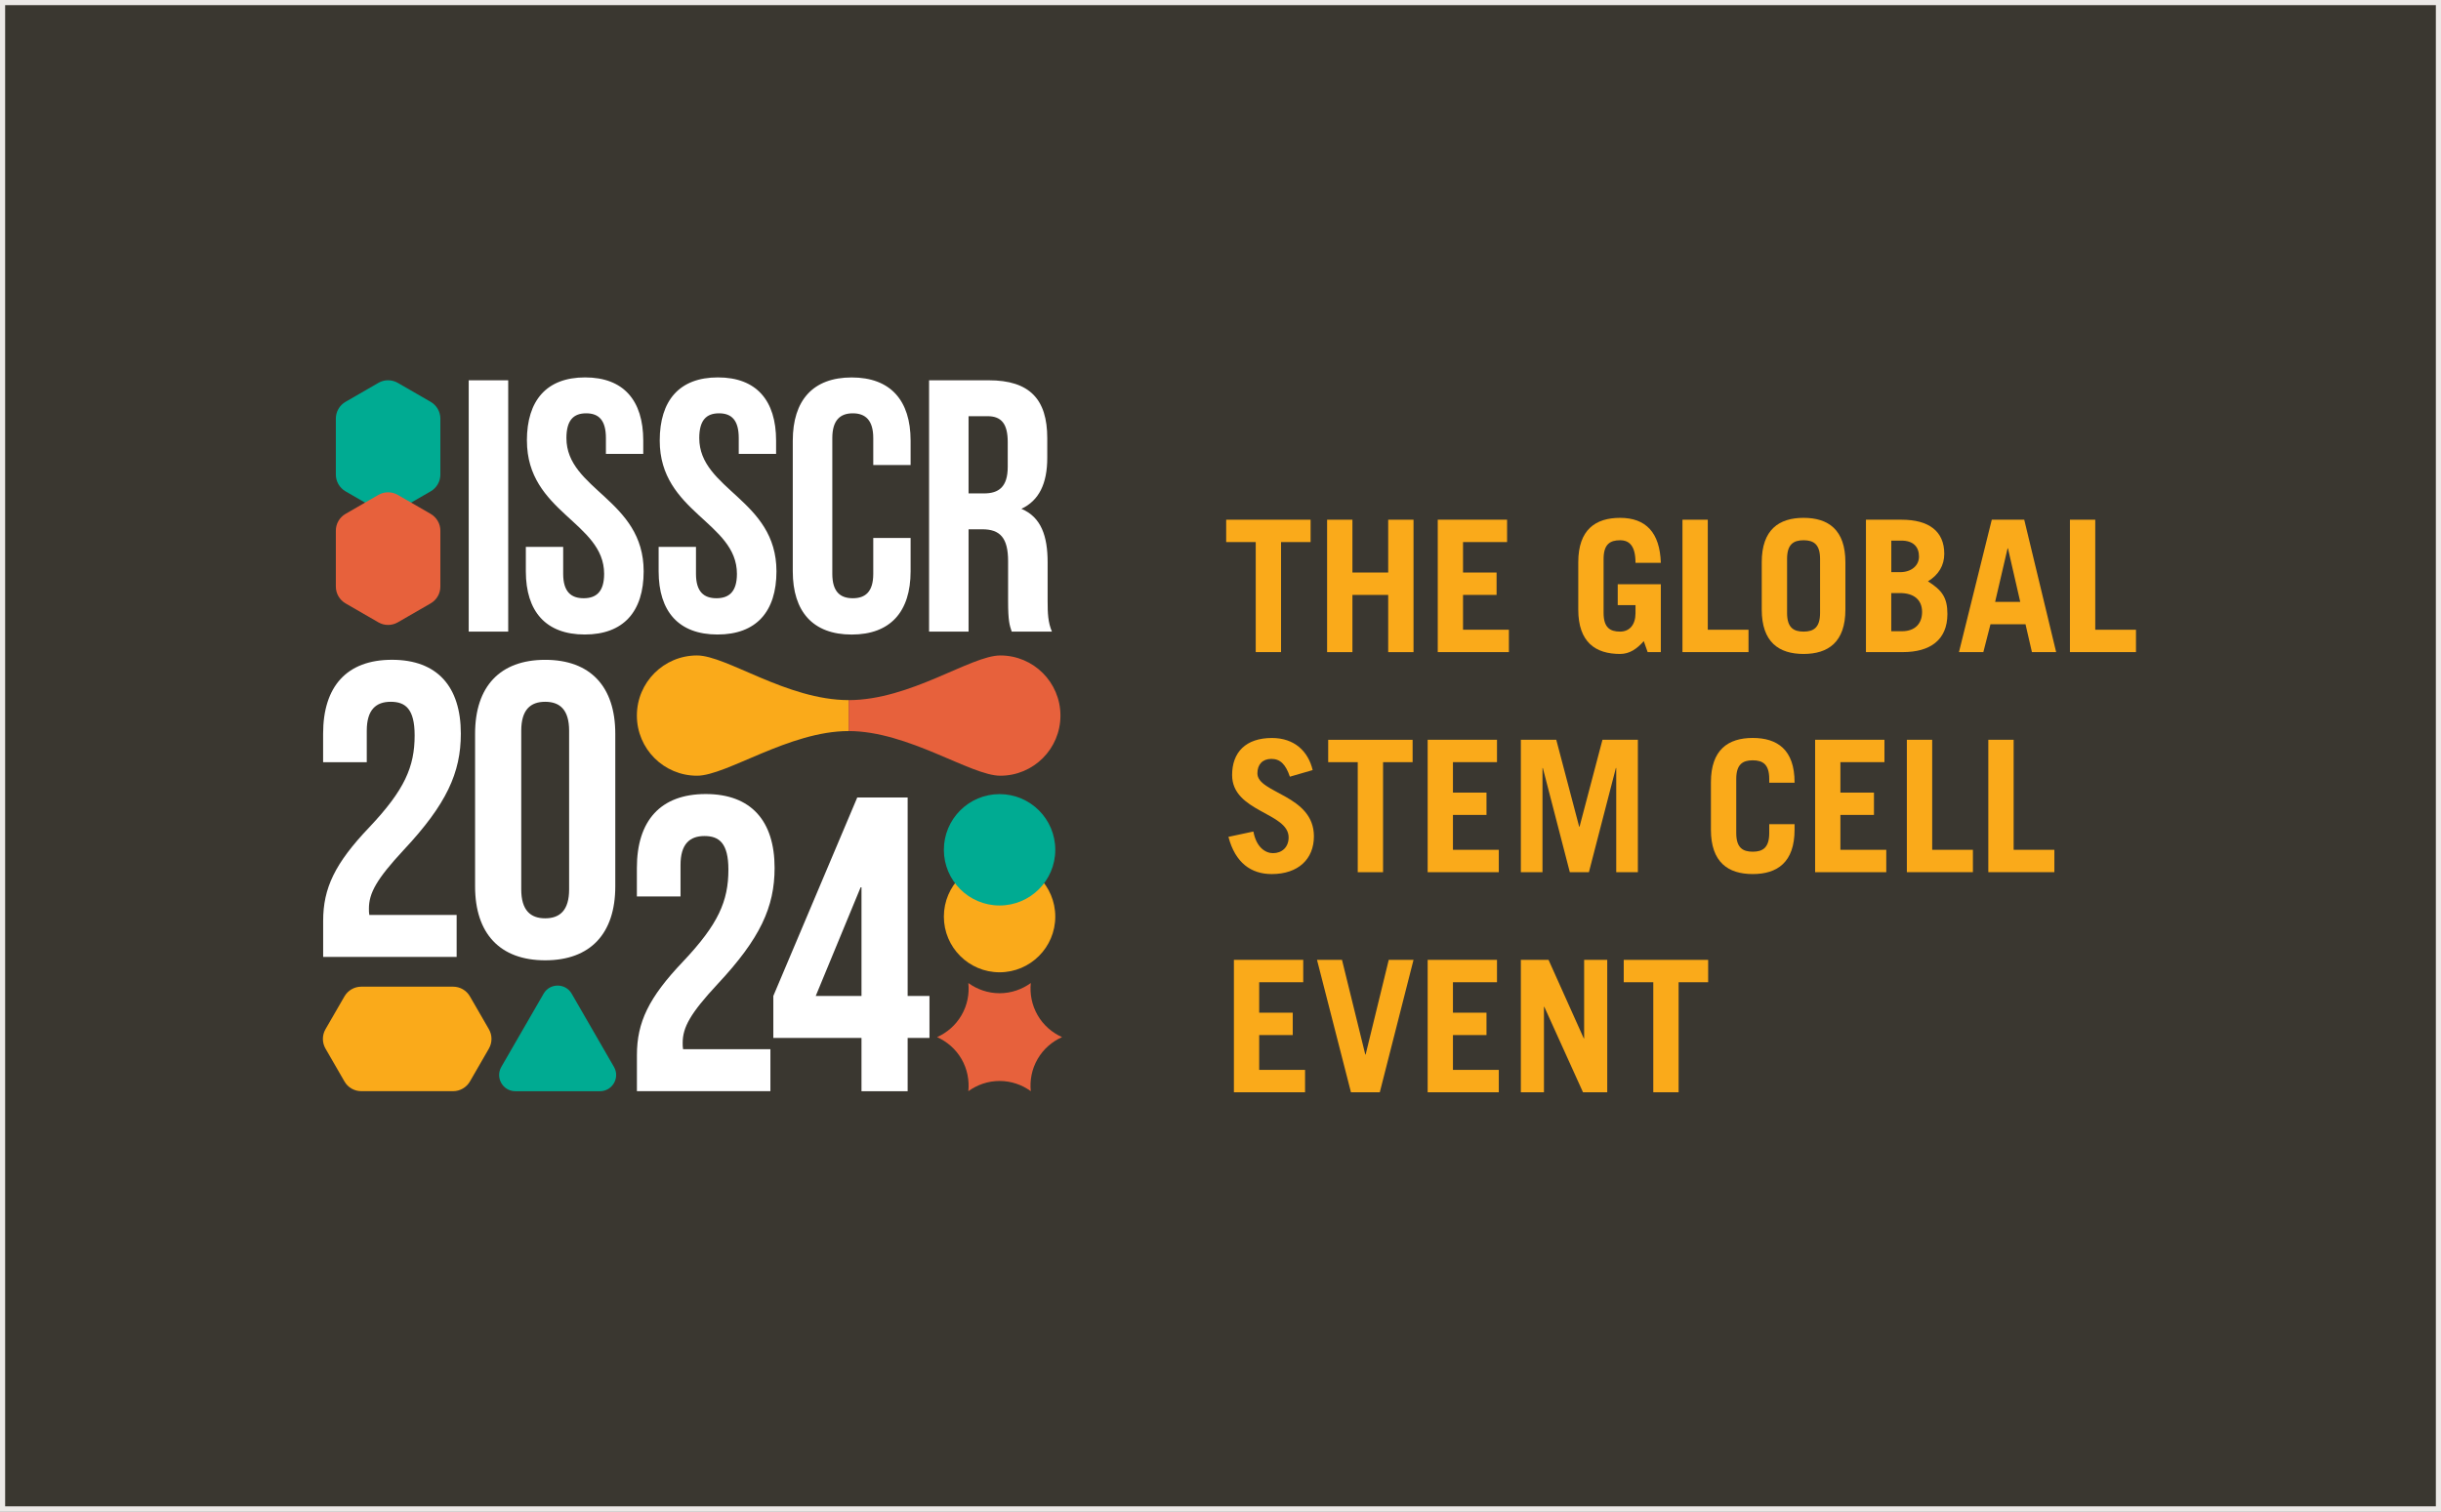 <?xml version="1.0" encoding="UTF-8"?>
<svg id="spotlight" xmlns="http://www.w3.org/2000/svg" viewBox="0 0 670 415">
  <rect x="0" y="0" width="670" height="415" fill="#808080" stroke="none"/>
  <defs>
    <style>
      .cls-1 {
        fill: #00ab92;
      }

      .cls-1, .cls-2, .cls-3, .cls-4, .cls-5, .cls-6 {
        stroke-width: 0px;
      }

      .cls-2 {
        fill: #ece9e7;
      }

      .cls-3 {
        fill: #e7613c;
      }

      .cls-4 {
        fill: #fff;
      }

      .cls-5 {
        fill: #faaa1a;
      }

      .cls-6 {
        fill: #3a3730;
      }
    </style>
  </defs>
  <g>
    <rect class="cls-6" x=".71" y=".71" width="668.59" height="413.59"/>
    <path class="cls-2" d="M668.59,1.41v412.17H1.41V1.41h667.17M670,0H0v415h670V0h0Z"/>
  </g>
  <g>
    <g>
      <path class="cls-4" d="M271.08,114.27c3.84,0,5.52,2.17,5.52,7.1v6.8c0,5.52-2.46,7.3-6.51,7.3h-4.24v-21.2h5.22ZM288.73,173.42c-1.08-2.56-1.18-5.03-1.18-8.38v-10.65c0-7.2-1.77-12.42-7.2-14.69,4.83-2.27,7.1-6.9,7.1-14v-5.42c0-10.65-4.83-15.87-16.07-15.87h-16.37v69.01h10.84v-28.1h3.75c4.93,0,7.1,2.37,7.1,8.77v10.84c0,5.62.4,6.7.99,8.48h11.04ZM239.69,147.69v9.86c0,4.93-2.17,6.7-5.62,6.7s-5.62-1.77-5.62-6.7v-37.27c0-4.93,2.17-6.8,5.62-6.8s5.62,1.87,5.62,6.8v7.4h10.25v-6.7c0-11.04-5.52-17.35-16.17-17.35s-16.17,6.31-16.17,17.35v35.89c0,11.04,5.52,17.35,16.17,17.35s16.17-6.31,16.17-17.35v-9.17h-10.25ZM181.08,120.97c0,19.72,21.19,22.38,21.19,36.58,0,4.93-2.17,6.7-5.62,6.7s-5.62-1.77-5.62-6.7v-7.39h-10.25v6.7c0,11.04,5.52,17.35,16.17,17.35s16.17-6.31,16.17-17.35c0-19.72-21.19-22.38-21.19-36.58,0-4.93,1.97-6.8,5.42-6.8s5.42,1.87,5.42,6.8v4.34h10.25v-3.65c0-11.04-5.42-17.35-15.97-17.35s-15.97,6.31-15.97,17.35M144.63,120.97c0,19.72,21.19,22.38,21.19,36.58,0,4.93-2.17,6.7-5.62,6.7s-5.62-1.77-5.62-6.7v-7.39h-10.25v6.7c0,11.04,5.52,17.35,16.17,17.35s16.17-6.31,16.17-17.35c0-19.72-21.2-22.38-21.2-36.58,0-4.93,1.97-6.8,5.42-6.8s5.42,1.87,5.42,6.8v4.34h10.25v-3.65c0-11.04-5.42-17.35-15.97-17.35s-15.97,6.31-15.97,17.35M128.65,173.42h10.84v-69.01h-10.84v69.01Z"/>
      <path class="cls-3" d="M274.56,179.96c9.12,0,16.51,7.39,16.51,16.51s-7.39,16.51-16.51,16.51c-8.09,0-25.28-12.26-41.62-12.26v-8.5c16.96,0,33.53-12.26,41.62-12.26"/>
      <path class="cls-5" d="M191.32,179.96c8.09,0,24.66,12.25,41.61,12.26v8.5c-16.33,0-33.52,12.26-41.61,12.26-9.12,0-16.51-7.39-16.51-16.51s7.39-16.51,16.51-16.51"/>
      <path class="cls-5" d="M289.65,251.66c0-8.44-6.85-15.29-15.29-15.29s-15.29,6.85-15.29,15.29,6.85,15.29,15.29,15.29,15.29-6.85,15.29-15.29"/>
      <path class="cls-3" d="M291.51,284.75c-2.72-1.22-5.11-3.25-6.71-6.03-1.6-2.78-2.16-5.86-1.87-8.82-2.42,1.74-5.36,2.8-8.57,2.8s-6.15-1.06-8.57-2.8c.3,2.97-.26,6.04-1.87,8.82-1.61,2.78-3.99,4.8-6.71,6.03,2.72,1.23,5.1,3.25,6.71,6.02,1.6,2.78,2.16,5.86,1.87,8.82,2.42-1.74,5.36-2.8,8.57-2.8s6.16,1.05,8.57,2.8c-.3-2.97.26-6.05,1.87-8.82,1.6-2.78,3.99-4.8,6.71-6.02"/>
      <path class="cls-5" d="M124.37,270.9h-25.21c-1.9,0-3.66,1.02-4.61,2.66l-5.21,9.02c-.95,1.65-.95,3.68,0,5.32l5.21,9.03c.95,1.65,2.71,2.66,4.61,2.66h25.21c1.9,0,3.66-1.02,4.61-2.66l5.21-9.03c.95-1.65.95-3.68,0-5.32l-5.21-9.02c-.95-1.65-2.71-2.66-4.61-2.66"/>
      <path class="cls-1" d="M149.21,272.82l-11.61,20.11c-1.71,2.96.43,6.67,3.85,6.67h23.22c3.42,0,5.56-3.7,3.85-6.67l-11.61-20.11c-1.71-2.96-5.99-2.96-7.7,0"/>
      <path class="cls-1" d="M289.65,233.32c0-8.45-6.85-15.29-15.29-15.29s-15.29,6.85-15.29,15.29,6.85,15.29,15.29,15.29,15.29-6.85,15.29-15.29"/>
      <path class="cls-1" d="M92.18,114.94v15.35c0,1.9,1.02,3.66,2.66,4.61l9.02,5.21c1.65.95,3.68.95,5.32,0l9.03-5.21c1.65-.95,2.66-2.71,2.66-4.61v-15.35c0-1.9-1.02-3.66-2.66-4.61l-9.03-5.21c-1.65-.95-3.68-.95-5.32,0l-9.02,5.21c-1.65.95-2.66,2.71-2.66,4.61"/>
      <path class="cls-3" d="M92.18,145.7v15.35c0,1.9,1.02,3.66,2.66,4.61l9.02,5.21c1.65.95,3.68.95,5.32,0l9.03-5.21c1.65-.95,2.66-2.71,2.66-4.61v-15.35c0-1.9-1.02-3.66-2.66-4.61l-9.03-5.21c-1.65-.95-3.68-.95-5.32,0l-9.02,5.21c-1.65.95-2.66,2.71-2.66,4.61"/>
      <path class="cls-4" d="M223.9,273.45l12.33-29.84h.23v29.84h-12.56ZM212.26,284.97h24.2v14.63h12.67v-14.63h5.99v-11.52h-5.99v-54.5h-13.83l-23.04,54.5v11.52ZM199.93,238.76c0,8.64-2.76,14.98-12.44,25.23-9.45,9.91-12.67,16.71-12.67,25.69v9.91h36.64v-11.52h-23.97c-.11-.57-.11-1.15-.11-1.73,0-4.26,2.07-8.07,9.56-16.13,11.75-12.56,15.67-21.2,15.67-31.92,0-12.9-6.45-20.28-18.9-20.28s-18.9,7.37-18.9,20.28v7.84h11.98v-8.64c0-5.76,2.53-7.95,6.57-7.95s6.57,1.96,6.57,9.22"/>
      <path class="cls-4" d="M130.4,243.38c0,12.9,6.8,20.28,19.24,20.28s19.24-7.37,19.24-20.28v-41.94c0-12.9-6.8-20.28-19.24-20.28s-19.24,7.37-19.24,20.28v41.94ZM143.07,200.63c0-5.76,2.53-7.95,6.57-7.95s6.57,2.19,6.57,7.95v43.55c0,5.76-2.54,7.95-6.57,7.95s-6.57-2.19-6.57-7.95v-43.55ZM113.81,201.9c0,8.64-2.76,14.98-12.44,25.23-9.45,9.91-12.67,16.71-12.67,25.69v9.91h36.64v-11.52h-23.97c-.11-.57-.11-1.15-.11-1.73,0-4.26,2.07-8.07,9.56-16.13,11.75-12.56,15.67-21.2,15.67-31.92,0-12.9-6.45-20.28-18.9-20.28s-18.9,7.37-18.9,20.28v7.84h11.98v-8.64c0-5.76,2.53-7.95,6.57-7.95s6.57,1.96,6.57,9.22"/>
    </g>
    <g>
      <path class="cls-5" d="M359.73,142.69v6.14h-8.11v30.21h-6.95v-30.21h-8.11v-6.14h23.16Z"/>
      <path class="cls-5" d="M364.26,179.05v-36.36h6.95v14.5h9.82v-14.5h6.95v36.36h-6.95v-15.71h-9.82v15.71h-6.95Z"/>
      <path class="cls-5" d="M394.63,179.05v-36.36h19.03v6.14h-12.09v8.36h9.21v6.14h-9.21v9.57h12.59v6.14h-19.54Z"/>
      <path class="cls-5" d="M451.18,176.02c-1.86,2.12-3.88,3.53-6.5,3.53-6.75,0-11.48-3.22-11.48-12.19v-12.99c0-8.96,4.73-12.19,11.48-12.19,7.1,0,10.93,4.08,11.18,12.34h-6.95c0-4.68-1.71-6.19-4.23-6.19-2.77,0-4.53,1.11-4.53,5.14v14.8c0,4.03,1.76,5.14,4.53,5.14,2.62,0,4.23-1.91,4.23-5.04v-2.22h-4.88v-5.74h11.83v18.63h-3.62l-1.06-3.02Z"/>
      <path class="cls-5" d="M461.8,179.05v-36.36h6.95v30.21h11.18v6.14h-18.13Z"/>
      <path class="cls-5" d="M483.56,154.37c0-8.96,4.73-12.19,11.48-12.19s11.48,3.22,11.48,12.19v12.99c0,8.96-4.73,12.19-11.48,12.19s-11.48-3.22-11.48-12.19v-12.99ZM490.51,168.27c0,4.03,1.76,5.14,4.53,5.14s4.53-1.11,4.53-5.14v-14.8c0-4.03-1.76-5.14-4.53-5.14s-4.53,1.11-4.53,5.14v14.8Z"/>
      <path class="cls-5" d="M512.16,142.69h9.77c7.45,0,11.73,3.12,11.73,9.37,0,3.17-1.56,5.79-4.48,7.55,3.83,2.42,5.34,4.43,5.34,8.96,0,7.2-4.83,10.47-12.19,10.47h-10.17v-36.36ZM519.11,157.09h2.42c3.12,0,5.19-1.81,5.19-4.28,0-2.67-1.56-4.38-4.83-4.38h-2.77v8.66ZM519.11,173.31h2.92c3.63,0,5.54-2.12,5.54-5.29,0-3.47-2.42-5.19-6.04-5.19h-2.42v10.47Z"/>
      <path class="cls-5" d="M537.69,179.05l9.01-36.36h8.91l8.76,36.36h-6.65l-1.76-7.65h-9.62l-1.96,7.65h-6.7ZM547.61,165.25h6.9l-3.37-14.7h-.1l-3.42,14.7Z"/>
      <path class="cls-5" d="M568.15,179.05v-36.36h6.95v30.21h11.18v6.14h-18.13Z"/>
      <path class="cls-5" d="M354.04,213.24c-1.16-3.42-2.67-4.88-5.08-4.88s-3.83,1.51-3.83,3.98c0,5.49,15.51,5.89,15.51,17.27,0,6.24-4.28,10.37-11.58,10.37-5.64,0-10.02-3.07-11.88-10.22l6.85-1.46c.81,4.38,3.32,5.94,5.39,5.94,2.42,0,4.28-1.61,4.28-4.33,0-6.85-15.51-6.95-15.51-17.12,0-6.24,3.73-10.17,10.93-10.17,6.19,0,9.97,3.68,11.18,8.81l-6.24,1.81Z"/>
      <path class="cls-5" d="M387.73,203.12v6.14h-8.11v30.21h-6.95v-30.21h-8.11v-6.14h23.16Z"/>
      <path class="cls-5" d="M391.86,239.47v-36.36h19.03v6.14h-12.09v8.36h9.21v6.14h-9.21v9.57h12.59v6.14h-19.54Z"/>
      <path class="cls-5" d="M417.44,239.47v-36.36h9.72l6.29,23.87h.1l6.29-23.87h9.72v36.36h-5.94v-28.6h-.1l-7.4,28.6h-5.24l-7.4-28.6h-.1v28.6h-5.94Z"/>
      <path class="cls-5" d="M476.56,228.7c0,4.03,1.76,5.14,4.53,5.14s4.53-1.11,4.53-5.14v-2.42h6.95v1.51c0,8.96-4.73,12.19-11.48,12.19s-11.48-3.22-11.48-12.19v-12.99c0-8.96,4.73-12.19,11.48-12.19s11.48,3.22,11.48,12.19v.1h-6.95v-1.01c0-4.03-1.76-5.14-4.53-5.14s-4.53,1.11-4.53,5.14v14.8Z"/>
      <path class="cls-5" d="M498.21,239.47v-36.36h19.03v6.14h-12.09v8.36h9.21v6.14h-9.21v9.57h12.59v6.14h-19.54Z"/>
      <path class="cls-5" d="M523.39,239.47v-36.36h6.95v30.21h11.18v6.14h-18.13Z"/>
      <path class="cls-5" d="M545.75,239.47v-36.36h6.95v30.21h11.18v6.14h-18.13Z"/>
      <path class="cls-5" d="M338.68,299.9v-36.36h19.03v6.14h-12.09v8.36h9.21v6.14h-9.21v9.57h12.59v6.14h-19.54Z"/>
      <path class="cls-5" d="M361.5,263.54h6.85l6.39,25.98h.1l6.34-25.98h6.8l-9.26,36.36h-7.91l-9.32-36.36Z"/>
      <path class="cls-5" d="M391.86,299.9v-36.36h19.03v6.14h-12.09v8.36h9.21v6.14h-9.21v9.57h12.59v6.14h-19.54Z"/>
      <path class="cls-5" d="M417.44,299.9v-36.36h7.6l9.67,21.55h.1v-21.55h6.34v36.36h-6.65l-10.62-23.46h-.1v23.46h-6.34Z"/>
      <path class="cls-5" d="M468.85,263.54v6.14h-8.11v30.21h-6.95v-30.21h-8.11v-6.14h23.16Z"/>
    </g>
  </g>
</svg>